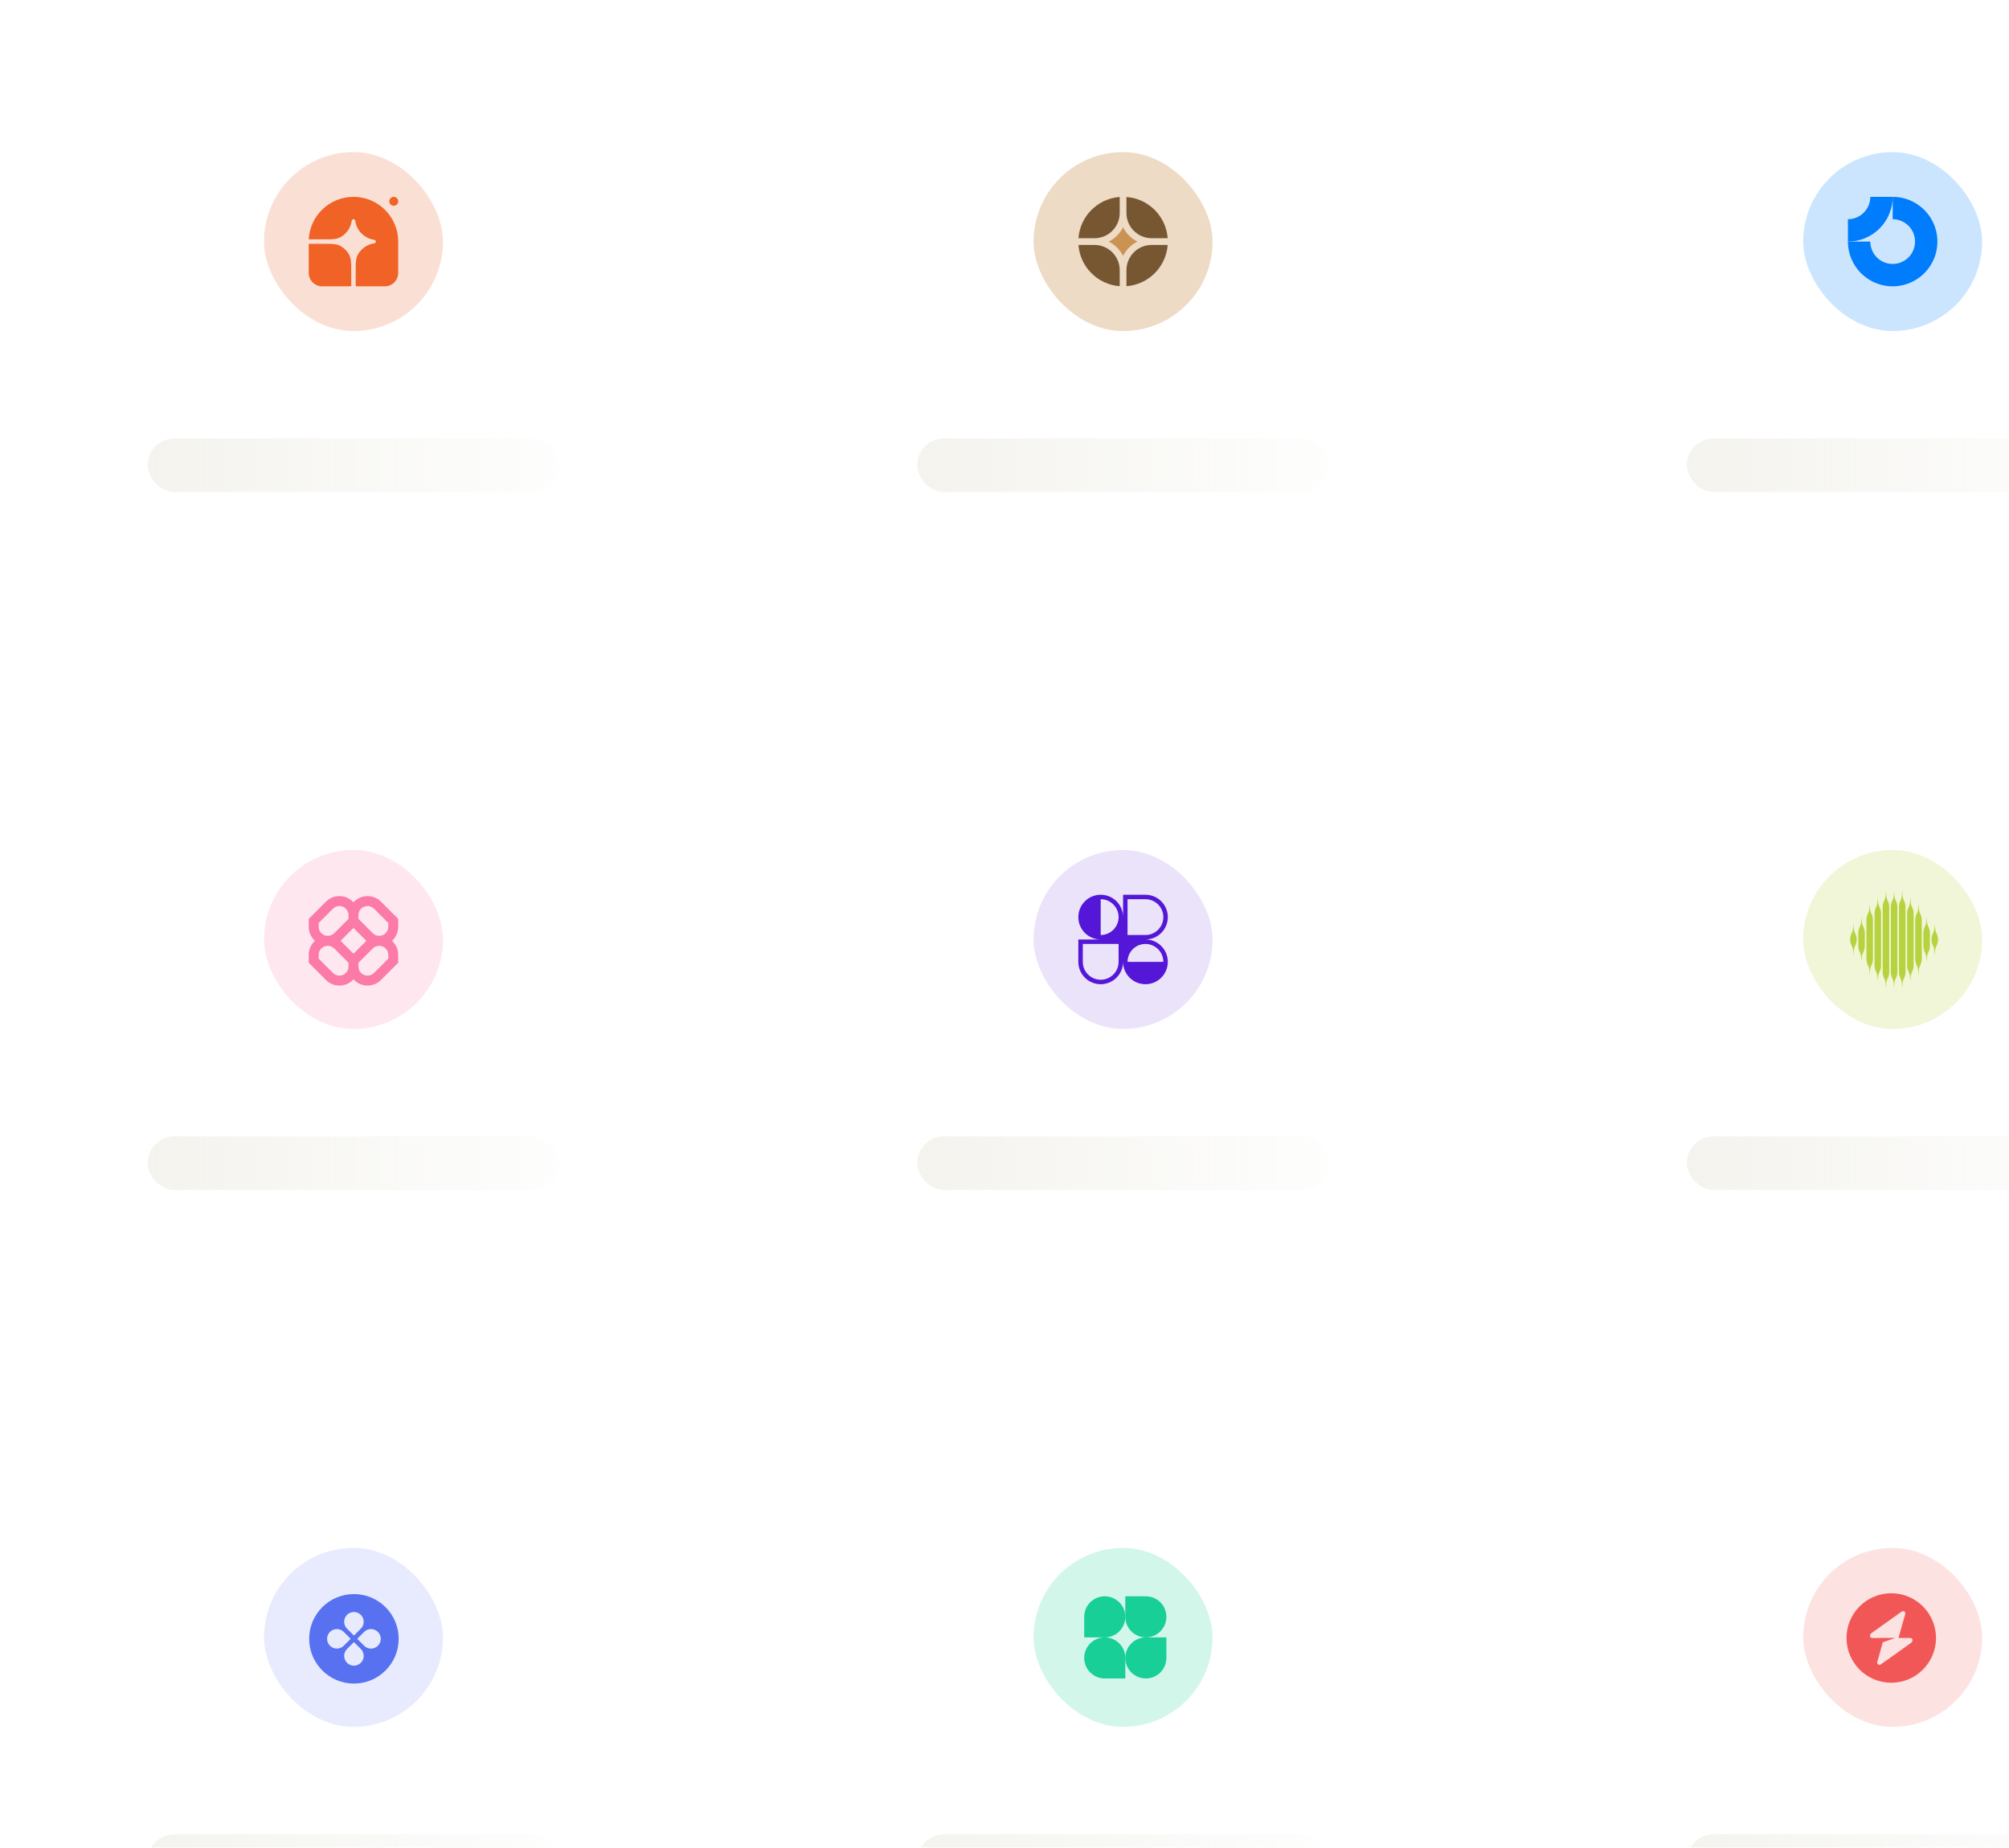 <svg width="449" height="413" viewBox="0 0 449 413" fill="none" xmlns="http://www.w3.org/2000/svg">
<g filter="url(#filter0_dd_1_2521)">
<path d="M1 17C1 8.163 8.163 1 17 1H141C149.837 1 157 8.163 157 17V125C157 133.837 149.837 141 141 141H17C8.163 141 1 133.837 1 125V17Z" fill="white"/>
<rect x="59" y="33" width="40" height="40" rx="20" fill="#F6C2AB" fill-opacity="0.5"/>
<g clip-path="url(#clip0_1_2521)">
<path d="M78.998 43C84.521 43 88.998 47.477 88.998 53V60C88.998 60.796 88.682 61.559 88.119 62.121C87.556 62.684 86.793 63 85.998 63H79.498V58.613C79.498 57.612 79.559 56.575 80.084 55.723C80.46 55.112 80.962 54.59 81.558 54.191C82.154 53.791 82.828 53.525 83.536 53.41L83.727 53.379C83.806 53.352 83.875 53.3 83.923 53.233C83.972 53.165 83.998 53.083 83.998 53C83.998 52.917 83.972 52.835 83.923 52.767C83.875 52.7 83.806 52.648 83.727 52.621L83.536 52.59C82.502 52.422 81.547 51.932 80.806 51.191C80.066 50.451 79.576 49.496 79.407 48.462L79.376 48.27C79.349 48.192 79.298 48.123 79.23 48.075C79.162 48.026 79.081 48 78.998 48C78.914 48 78.833 48.026 78.765 48.075C78.697 48.123 78.646 48.192 78.619 48.27L78.588 48.462C78.473 49.17 78.206 49.844 77.807 50.44C77.408 51.035 76.885 51.538 76.275 51.914C75.423 52.439 74.386 52.5 73.385 52.5H69.01C69.271 47.209 73.643 43 78.998 43Z" fill="#F06225"/>
<path d="M69 53.5H73.387C74.388 53.5 75.425 53.561 76.277 54.086C76.943 54.496 77.504 55.057 77.914 55.723C78.439 56.575 78.5 57.612 78.5 58.613V63H72C71.204 63 70.441 62.684 69.879 62.121C69.316 61.559 69 60.796 69 60V53.5ZM89 44C89 44.265 88.895 44.52 88.707 44.707C88.52 44.895 88.265 45 88 45C87.735 45 87.48 44.895 87.293 44.707C87.105 44.52 87 44.265 87 44C87 43.735 87.105 43.48 87.293 43.293C87.48 43.105 87.735 43 88 43C88.265 43 88.52 43.105 88.707 43.293C88.895 43.48 89 43.735 89 44Z" fill="#F06225"/>
</g>
<rect x="33" y="97" width="92" height="12" rx="6" fill="url(#paint0_linear_1_2521)"/>
</g>
<g filter="url(#filter1_dd_1_2521)">
<rect x="173" y="1" width="156" height="140" rx="16" fill="white"/>
<rect x="231" y="33" width="40" height="40" rx="20" fill="#CA9352" fill-opacity="0.33"/>
<g clip-path="url(#clip1_1_2521)">
<path d="M260.973 53.75H257.401C254.281 53.75 251.751 56.279 251.751 59.4V62.972C256.676 62.607 260.608 58.675 260.973 53.75Z" fill="#775732"/>
<path d="M250.251 62.972V59.4C250.251 56.279 247.721 53.75 244.601 53.75H241.028C241.393 58.675 245.326 62.607 250.251 62.972Z" fill="#775732"/>
<path d="M260.973 52.25C260.608 47.325 256.676 43.393 251.751 43.028V46.6C251.751 49.721 254.281 52.25 257.401 52.25H260.973Z" fill="#775732"/>
<path d="M250.251 43.028C245.326 43.393 241.393 47.325 241.028 52.25H244.601C247.721 52.25 250.251 49.721 250.251 46.6V43.028Z" fill="#775732"/>
<path d="M247.788 53C249.174 52.307 250.304 51.178 250.997 49.791C251.689 51.178 252.819 52.307 254.205 53C252.819 53.693 251.689 54.822 250.997 56.209C250.304 54.822 249.174 53.693 247.788 53Z" fill="#CA9352"/>
</g>
<rect x="205" y="97" width="92" height="12" rx="6" fill="url(#paint1_linear_1_2521)"/>
</g>
<g filter="url(#filter2_dd_1_2521)">
<rect x="345" y="1" width="156" height="140" rx="16" fill="white"/>
<rect x="403" y="33" width="40" height="40" rx="20" fill="#007DFC" fill-opacity="0.2"/>
<g clip-path="url(#clip2_1_2521)">
<path fill-rule="evenodd" clip-rule="evenodd" d="M425.778 48.843C424.956 48.293 423.989 48 423 48V43C424.978 43 426.911 43.587 428.556 44.685C430.2 45.784 431.482 47.346 432.239 49.173C432.996 51 433.194 53.011 432.808 54.951C432.422 56.891 431.47 58.672 430.071 60.071C428.673 61.47 426.891 62.422 424.951 62.808C423.011 63.194 421 62.996 419.173 62.239C417.346 61.482 415.784 60.2 414.685 58.556C413.586 56.911 413 54.978 413 53H418C418 53.989 418.293 54.956 418.843 55.778C419.392 56.6 420.173 57.241 421.087 57.619C422 57.998 423.006 58.097 423.975 57.904C424.945 57.711 425.836 57.235 426.536 56.535C427.235 55.836 427.711 54.945 427.904 53.975C428.097 53.005 427.998 52 427.619 51.087C427.241 50.173 426.6 49.392 425.778 48.843Z" fill="#007DFC"/>
<path fill-rule="evenodd" clip-rule="evenodd" d="M418 43C418 43.657 417.871 44.307 417.619 44.913C417.368 45.52 417 46.071 416.536 46.535C416.071 47 415.52 47.368 414.913 47.619C414.307 47.871 413.657 48 413 48L413 53C414.313 53 415.614 52.741 416.827 52.239C418.04 51.736 419.142 51 420.071 50.071C421 49.142 421.736 48.04 422.239 46.827C422.741 45.614 423 44.313 423 43L418 43Z" fill="#007DFC"/>
</g>
<rect x="377" y="97" width="92" height="12" rx="6" fill="url(#paint2_linear_1_2521)"/>
</g>
<g filter="url(#filter3_dd_1_2521)">
<rect x="1" y="157" width="156" height="140" rx="16" fill="white"/>
<rect x="59" y="189" width="40" height="40" rx="20" fill="#FC7AA8" fill-opacity="0.18"/>
<g clip-path="url(#clip3_1_2521)">
<path fill-rule="evenodd" clip-rule="evenodd" d="M75.857 199.3C74.729 199.3 73.647 199.748 72.849 200.546L69 204.395V206.157C69 207.402 69.535 208.522 70.387 209.3C69.535 210.078 69 211.198 69 212.443V214.205L72.849 218.054C73.647 218.852 74.729 219.3 75.857 219.3C77.102 219.3 78.222 218.765 79 217.913C79.778 218.765 80.898 219.3 82.143 219.3C83.271 219.3 84.353 218.852 85.151 218.054L89 214.205V212.443C89 211.198 88.465 210.078 87.613 209.3C88.465 208.522 89 207.402 89 206.157V204.395L85.151 200.546C84.353 199.748 83.271 199.3 82.143 199.3C80.898 199.3 79.778 199.835 79 200.687C78.222 199.835 77.102 199.3 75.857 199.3ZM81.879 209.3C81.832 209.256 81.784 209.211 81.738 209.165L79 206.427L76.262 209.165C76.216 209.211 76.169 209.256 76.121 209.3C76.169 209.344 76.216 209.389 76.262 209.435L79 212.173L81.738 209.435C81.784 209.389 81.832 209.344 81.879 209.3ZM80.111 214.205V215.046C80.111 216.168 81.021 217.078 82.143 217.078C82.681 217.078 83.198 216.864 83.579 216.483L86.778 213.284V212.443C86.778 211.321 85.868 210.411 84.746 210.411C84.207 210.411 83.691 210.625 83.31 211.006L80.111 214.205ZM77.889 214.205L74.69 211.006C74.309 210.625 73.793 210.411 73.254 210.411C72.132 210.411 71.222 211.321 71.222 212.443V213.284L74.421 216.483C74.802 216.864 75.319 217.078 75.857 217.078C76.979 217.078 77.889 216.168 77.889 215.046V214.205ZM77.889 203.554V204.395L74.69 207.594C74.309 207.975 73.793 208.189 73.254 208.189C72.132 208.189 71.222 207.279 71.222 206.157V205.316L74.421 202.117C74.802 201.736 75.319 201.522 75.857 201.522C76.979 201.522 77.889 202.432 77.889 203.554ZM83.31 207.594L80.111 204.395V203.554C80.111 202.432 81.021 201.522 82.143 201.522C82.681 201.522 83.198 201.736 83.579 202.117L86.778 205.316V206.157C86.778 207.279 85.868 208.189 84.746 208.189C84.207 208.189 83.691 207.975 83.31 207.594Z" fill="#FC7AA8"/>
</g>
<rect x="33" y="253" width="92" height="12" rx="6" fill="url(#paint3_linear_1_2521)"/>
</g>
<g filter="url(#filter4_dd_1_2521)">
<rect x="173" y="157" width="156" height="140" rx="16" fill="white"/>
<rect x="231" y="189" width="40" height="40" rx="20" fill="#5417D7" fill-opacity="0.12"/>
<g clip-path="url(#clip4_1_2521)">
<path fill-rule="evenodd" clip-rule="evenodd" d="M246 199C248.761 199 251 201.239 251 204V199H256C258.761 199 261 201.239 261 204C261 206.761 258.761 209 256 209C258.761 209 261 211.239 261 214C261 215.371 260.448 216.613 259.554 217.517L259.536 217.536L259.519 217.552C258.615 218.447 257.372 219 256 219C254.637 219 253.401 218.455 252.5 217.57C252.488 217.559 252.476 217.547 252.464 217.536C252.453 217.525 252.443 217.514 252.432 217.503C251.546 216.6 251 215.364 251 214C251 216.761 248.761 219 246 219C243.239 219 241 216.761 241 214V209H246C243.239 209 241 206.761 241 204C241 201.239 243.239 199 246 199ZM250 204C250 206.209 248.209 208 246 208V200C248.209 200 250 201.791 250 204ZM260 214C260 211.791 258.209 210 256 210C253.791 210 252 211.791 252 214H260ZM242 210V214C242 216.209 243.791 218 246 218C248.209 218 250 216.209 250 214V210H242ZM252 208V200H256C258.209 200 260 201.791 260 204C260 206.209 258.209 208 256 208H252Z" fill="#5417D7"/>
</g>
<rect x="205" y="253" width="92" height="12" rx="6" fill="url(#paint4_linear_1_2521)"/>
</g>
<g filter="url(#filter5_dd_1_2521)">
<rect x="345" y="157" width="156" height="140" rx="16" fill="white"/>
<rect x="403" y="189" width="40" height="40" rx="20" fill="#B7D23F" fill-opacity="0.21"/>
<g clip-path="url(#clip5_1_2521)">
<path fill-rule="evenodd" clip-rule="evenodd" d="M424.045 201.749C424.045 201.256 423.931 200.771 423.711 200.33C423.52 199.95 423.408 199.534 423.382 199.109L423.318 198.091L423.255 199.109C423.228 199.534 423.116 199.949 422.926 200.33C422.706 200.771 422.591 201.256 422.591 201.749V216.251C422.591 216.744 422.706 217.229 422.926 217.67C423.116 218.051 423.228 218.466 423.255 218.891L423.318 219.909L423.382 218.891C423.408 218.466 423.52 218.051 423.711 217.67C423.931 217.229 424.045 216.744 424.045 216.251V201.749ZM420.074 201.785C420.294 202.225 420.409 202.711 420.409 203.203V214.797C420.409 215.289 420.294 215.775 420.074 216.215C419.884 216.596 419.772 217.011 419.745 217.436L419.682 218.455L419.618 217.436C419.592 217.011 419.48 216.596 419.289 216.215C419.069 215.775 418.955 215.289 418.955 214.797V203.203C418.955 202.711 419.069 202.225 419.289 201.785C419.48 201.404 419.592 200.989 419.618 200.564L419.682 199.545L419.745 200.564C419.772 200.989 419.884 201.404 420.074 201.785ZM418.591 204.658C418.591 204.165 418.476 203.68 418.256 203.239C418.066 202.859 417.954 202.443 417.927 202.019L417.864 201L417.8 202.019C417.773 202.443 417.662 202.859 417.471 203.239C417.251 203.68 417.136 204.165 417.136 204.658V213.342C417.136 213.835 417.251 214.32 417.471 214.761C417.662 215.141 417.773 215.557 417.8 215.981L417.864 217L417.927 215.981C417.954 215.557 418.066 215.141 418.256 214.761C418.476 214.32 418.591 213.835 418.591 213.342V204.658ZM416.438 206.148C416.658 206.589 416.773 207.075 416.773 207.567V210.433C416.773 210.925 416.658 211.411 416.438 211.852C416.247 212.232 416.136 212.648 416.109 213.072L416.045 214.091L415.982 213.072C415.955 212.648 415.843 212.232 415.653 211.852C415.433 211.411 415.318 210.925 415.318 210.433V207.567C415.318 207.075 415.433 206.589 415.653 206.148C415.843 205.768 415.955 205.352 415.982 204.928L416.045 203.909L416.109 204.928C416.136 205.352 416.247 205.768 416.438 206.148ZM414.954 209L414.955 209.022V208.978L414.954 209ZM413.5 209.022L413.5 209C413.503 209.485 413.618 209.963 413.835 210.397C414.025 210.778 414.137 211.193 414.164 211.618L414.227 212.636L414.291 211.618C414.317 211.193 414.429 210.778 414.62 210.397C414.837 209.963 414.951 209.485 414.954 209C414.951 208.515 414.837 208.037 414.62 207.603C414.429 207.222 414.317 206.807 414.291 206.382L414.227 205.364L414.164 206.382C414.137 206.807 414.025 207.222 413.835 207.603C413.618 208.037 413.503 208.515 413.5 209L413.5 208.978V209.022ZM421.892 200.33C422.113 200.771 422.227 201.256 422.227 201.749V216.251C422.227 216.744 422.113 217.229 421.892 217.67C421.702 218.051 421.59 218.466 421.564 218.891L421.5 219.909L421.436 218.891C421.41 218.466 421.298 218.051 421.108 217.67C420.887 217.229 420.773 216.744 420.773 216.251V201.749C420.773 201.256 420.887 200.771 421.108 200.33C421.298 199.949 421.41 199.534 421.436 199.109L421.5 198.091L421.564 199.109C421.59 199.534 421.702 199.949 421.892 200.33ZM425.529 200.33C425.749 200.771 425.864 201.256 425.864 201.749V216.251C425.864 216.744 425.749 217.229 425.529 217.67C425.338 218.051 425.227 218.466 425.2 218.891L425.136 219.909L425.073 218.891C425.046 218.466 424.934 218.051 424.744 217.67C424.524 217.229 424.409 216.744 424.409 216.251V201.749C424.409 201.256 424.524 200.771 424.744 200.33C424.934 199.949 425.046 199.534 425.073 199.109L425.136 198.091L425.2 199.109C425.227 199.534 425.338 199.949 425.529 200.33ZM427.682 203.203C427.682 202.711 427.567 202.225 427.347 201.785C427.157 201.404 427.045 200.989 427.018 200.564L426.955 199.545L426.891 200.564C426.864 200.989 426.753 201.404 426.562 201.785C426.342 202.225 426.227 202.711 426.227 203.203V214.797C426.227 215.289 426.342 215.775 426.562 216.215C426.753 216.596 426.864 217.011 426.891 217.436L426.955 218.455L427.018 217.436C427.045 217.011 427.157 216.596 427.347 216.215C427.567 215.775 427.682 215.289 427.682 214.797V203.203ZM429.165 203.239C429.385 203.68 429.5 204.165 429.5 204.658V213.342C429.5 213.835 429.385 214.32 429.165 214.761C428.975 215.141 428.863 215.557 428.836 215.981L428.773 217L428.709 215.981C428.682 215.557 428.571 215.141 428.38 214.761C428.16 214.32 428.045 213.835 428.045 213.342V204.658C428.045 204.165 428.16 203.68 428.38 203.239C428.571 202.859 428.682 202.443 428.709 202.019L428.773 201L428.836 202.019C428.863 202.443 428.975 202.859 429.165 203.239ZM431.318 207.567C431.318 207.075 431.204 206.589 430.983 206.148C430.793 205.768 430.681 205.352 430.655 204.928L430.591 203.909L430.527 204.928C430.501 205.352 430.389 205.768 430.199 206.148C429.978 206.589 429.864 207.075 429.864 207.567V210.433C429.864 210.925 429.978 211.411 430.199 211.852C430.389 212.232 430.501 212.648 430.527 213.072L430.591 214.091L430.655 213.072C430.681 212.648 430.793 212.232 430.983 211.852C431.204 211.411 431.318 210.925 431.318 210.433V207.567ZM433.136 209C433.136 209.007 433.136 209.014 433.136 209.022V208.978C433.136 208.986 433.136 208.993 433.136 209ZM431.682 209C431.685 209.485 431.8 209.963 432.017 210.397C432.207 210.778 432.319 211.193 432.345 211.618L432.409 212.636L432.473 211.618C432.499 211.193 432.611 210.778 432.801 210.397C433.019 209.963 433.133 209.485 433.136 209C433.133 208.515 433.019 208.037 432.801 207.603C432.611 207.222 432.499 206.807 432.473 206.382L432.409 205.364L432.345 206.382C432.319 206.807 432.207 207.222 432.017 207.603C431.8 208.037 431.685 208.515 431.682 209ZM431.682 209C431.682 208.993 431.682 208.986 431.682 208.978V209.022C431.682 209.014 431.682 209.007 431.682 209Z" fill="#B7D23F"/>
</g>
<rect x="377" y="253" width="92" height="12" rx="6" fill="url(#paint5_linear_1_2521)"/>
</g>
<g filter="url(#filter6_dd_1_2521)">
<rect x="1" y="313" width="156" height="140" rx="16" fill="white"/>
<rect x="59" y="345" width="40" height="40" rx="20" fill="#5771F1" fill-opacity="0.14"/>
<path fill-rule="evenodd" clip-rule="evenodd" d="M79.101 375.323C84.624 375.323 89.101 370.846 89.101 365.323C89.101 359.8 84.624 355.323 79.101 355.323C73.579 355.323 69.101 359.8 69.101 365.323C69.101 370.846 73.579 375.323 79.101 375.323ZM80.645 363.05C81.497 362.197 81.497 360.815 80.645 359.963C79.793 359.11 78.41 359.11 77.558 359.963C76.706 360.815 76.706 362.197 77.558 363.05L79.101 364.593L80.645 363.05ZM81.375 366.867C82.228 367.719 83.61 367.719 84.462 366.867C85.314 366.014 85.314 364.632 84.462 363.78C83.61 362.927 82.228 362.927 81.375 363.78L79.832 365.323L81.375 366.867ZM80.645 370.684C81.497 369.831 81.497 368.449 80.645 367.597L79.101 366.054L77.558 367.597C76.706 368.449 76.706 369.831 77.558 370.684C78.41 371.536 79.793 371.536 80.645 370.684ZM73.741 366.867C72.888 366.014 72.888 364.632 73.741 363.78C74.593 362.927 75.975 362.927 76.828 363.78L78.371 365.323L76.828 366.867C75.975 367.719 74.593 367.719 73.741 366.867Z" fill="#5771F1"/>
<rect x="33" y="409" width="92" height="12" rx="6" fill="url(#paint6_linear_1_2521)"/>
</g>
<g filter="url(#filter7_dd_1_2521)">
<rect x="173" y="313" width="156" height="140" rx="16" fill="white"/>
<rect x="231" y="345" width="40" height="40" rx="20" fill="#17CF97" fill-opacity="0.19"/>
<g clip-path="url(#clip6_1_2521)">
<path d="M251.5 360.408C251.5 362.944 249.444 365 246.908 365H242.316V360.408C242.316 357.872 244.372 355.816 246.908 355.816C249.444 355.816 251.5 357.872 251.5 360.408Z" fill="#17CF97"/>
<path d="M251.5 369.592C251.5 367.056 253.556 365 256.092 365H260.684V369.592C260.684 372.128 258.628 374.184 256.092 374.184C253.556 374.184 251.5 372.128 251.5 369.592Z" fill="#17CF97"/>
<path d="M242.316 369.592C242.316 372.128 244.372 374.184 246.908 374.184H251.5V369.592C251.5 367.056 249.444 365 246.908 365C244.372 365 242.316 367.056 242.316 369.592Z" fill="#17CF97"/>
<path d="M260.684 360.408C260.684 357.872 258.628 355.816 256.092 355.816H251.5V360.408C251.5 362.944 253.556 365 256.092 365C258.628 365 260.684 362.944 260.684 360.408Z" fill="#17CF97"/>
</g>
<rect x="205" y="409" width="92" height="12" rx="6" fill="url(#paint7_linear_1_2521)"/>
</g>
<g filter="url(#filter8_dd_1_2521)">
<rect x="345" y="313" width="156" height="140" rx="16" fill="white"/>
<rect x="403" y="345" width="40" height="40" rx="20" fill="#F15757" fill-opacity="0.17"/>
<path fill-rule="evenodd" clip-rule="evenodd" d="M422.685 375.138C428.207 375.138 432.685 370.661 432.685 365.138C432.685 359.615 428.207 355.138 422.685 355.138C417.162 355.138 412.685 359.615 412.685 365.138C412.685 370.661 417.162 375.138 422.685 375.138ZM425.804 359.796C425.956 359.257 425.433 358.938 424.955 359.279L418.281 364.033C417.763 364.402 417.844 365.138 418.404 365.138H420.161V365.124H423.586L420.795 366.109L419.565 370.48C419.413 371.019 419.936 371.338 420.415 370.997L427.088 366.243C427.606 365.874 427.525 365.138 426.966 365.138H424.301L425.804 359.796Z" fill="#F15757"/>
<rect x="377" y="409" width="92" height="12" rx="6" fill="url(#paint8_linear_1_2521)"/>
</g>
<defs>
<filter id="filter0_dd_1_2521" x="0" y="0" width="158" height="143" filterUnits="userSpaceOnUse" color-interpolation-filters="sRGB">
<feFlood flood-opacity="0" result="BackgroundImageFix"/>
<feColorMatrix in="SourceAlpha" type="matrix" values="0 0 0 0 0 0 0 0 0 0 0 0 0 0 0 0 0 0 127 0" result="hardAlpha"/>
<feMorphology radius="1" operator="dilate" in="SourceAlpha" result="effect1_dropShadow_1_2521"/>
<feOffset dy="1"/>
<feComposite in2="hardAlpha" operator="out"/>
<feColorMatrix type="matrix" values="0 0 0 0 0.918 0 0 0 0 0.898 0 0 0 0 0.843 0 0 0 1 0"/>
<feBlend mode="normal" in2="BackgroundImageFix" result="effect1_dropShadow_1_2521"/>
<feColorMatrix in="SourceAlpha" type="matrix" values="0 0 0 0 0 0 0 0 0 0 0 0 0 0 0 0 0 0 127 0" result="hardAlpha"/>
<feMorphology radius="1" operator="dilate" in="SourceAlpha" result="effect2_dropShadow_1_2521"/>
<feOffset/>
<feComposite in2="hardAlpha" operator="out"/>
<feColorMatrix type="matrix" values="0 0 0 0 0.918 0 0 0 0 0.898 0 0 0 0 0.843 0 0 0 1 0"/>
<feBlend mode="normal" in2="effect1_dropShadow_1_2521" result="effect2_dropShadow_1_2521"/>
<feBlend mode="normal" in="SourceGraphic" in2="effect2_dropShadow_1_2521" result="shape"/>
</filter>
<filter id="filter1_dd_1_2521" x="172" y="0" width="158" height="143" filterUnits="userSpaceOnUse" color-interpolation-filters="sRGB">
<feFlood flood-opacity="0" result="BackgroundImageFix"/>
<feColorMatrix in="SourceAlpha" type="matrix" values="0 0 0 0 0 0 0 0 0 0 0 0 0 0 0 0 0 0 127 0" result="hardAlpha"/>
<feMorphology radius="1" operator="dilate" in="SourceAlpha" result="effect1_dropShadow_1_2521"/>
<feOffset dy="1"/>
<feComposite in2="hardAlpha" operator="out"/>
<feColorMatrix type="matrix" values="0 0 0 0 0.918 0 0 0 0 0.898 0 0 0 0 0.843 0 0 0 1 0"/>
<feBlend mode="normal" in2="BackgroundImageFix" result="effect1_dropShadow_1_2521"/>
<feColorMatrix in="SourceAlpha" type="matrix" values="0 0 0 0 0 0 0 0 0 0 0 0 0 0 0 0 0 0 127 0" result="hardAlpha"/>
<feMorphology radius="1" operator="dilate" in="SourceAlpha" result="effect2_dropShadow_1_2521"/>
<feOffset/>
<feComposite in2="hardAlpha" operator="out"/>
<feColorMatrix type="matrix" values="0 0 0 0 0.918 0 0 0 0 0.898 0 0 0 0 0.843 0 0 0 1 0"/>
<feBlend mode="normal" in2="effect1_dropShadow_1_2521" result="effect2_dropShadow_1_2521"/>
<feBlend mode="normal" in="SourceGraphic" in2="effect2_dropShadow_1_2521" result="shape"/>
</filter>
<filter id="filter2_dd_1_2521" x="344" y="0" width="158" height="143" filterUnits="userSpaceOnUse" color-interpolation-filters="sRGB">
<feFlood flood-opacity="0" result="BackgroundImageFix"/>
<feColorMatrix in="SourceAlpha" type="matrix" values="0 0 0 0 0 0 0 0 0 0 0 0 0 0 0 0 0 0 127 0" result="hardAlpha"/>
<feMorphology radius="1" operator="dilate" in="SourceAlpha" result="effect1_dropShadow_1_2521"/>
<feOffset dy="1"/>
<feComposite in2="hardAlpha" operator="out"/>
<feColorMatrix type="matrix" values="0 0 0 0 0.918 0 0 0 0 0.898 0 0 0 0 0.843 0 0 0 1 0"/>
<feBlend mode="normal" in2="BackgroundImageFix" result="effect1_dropShadow_1_2521"/>
<feColorMatrix in="SourceAlpha" type="matrix" values="0 0 0 0 0 0 0 0 0 0 0 0 0 0 0 0 0 0 127 0" result="hardAlpha"/>
<feMorphology radius="1" operator="dilate" in="SourceAlpha" result="effect2_dropShadow_1_2521"/>
<feOffset/>
<feComposite in2="hardAlpha" operator="out"/>
<feColorMatrix type="matrix" values="0 0 0 0 0.918 0 0 0 0 0.898 0 0 0 0 0.843 0 0 0 1 0"/>
<feBlend mode="normal" in2="effect1_dropShadow_1_2521" result="effect2_dropShadow_1_2521"/>
<feBlend mode="normal" in="SourceGraphic" in2="effect2_dropShadow_1_2521" result="shape"/>
</filter>
<filter id="filter3_dd_1_2521" x="0" y="156" width="158" height="143" filterUnits="userSpaceOnUse" color-interpolation-filters="sRGB">
<feFlood flood-opacity="0" result="BackgroundImageFix"/>
<feColorMatrix in="SourceAlpha" type="matrix" values="0 0 0 0 0 0 0 0 0 0 0 0 0 0 0 0 0 0 127 0" result="hardAlpha"/>
<feMorphology radius="1" operator="dilate" in="SourceAlpha" result="effect1_dropShadow_1_2521"/>
<feOffset dy="1"/>
<feComposite in2="hardAlpha" operator="out"/>
<feColorMatrix type="matrix" values="0 0 0 0 0.918 0 0 0 0 0.898 0 0 0 0 0.843 0 0 0 1 0"/>
<feBlend mode="normal" in2="BackgroundImageFix" result="effect1_dropShadow_1_2521"/>
<feColorMatrix in="SourceAlpha" type="matrix" values="0 0 0 0 0 0 0 0 0 0 0 0 0 0 0 0 0 0 127 0" result="hardAlpha"/>
<feMorphology radius="1" operator="dilate" in="SourceAlpha" result="effect2_dropShadow_1_2521"/>
<feOffset/>
<feComposite in2="hardAlpha" operator="out"/>
<feColorMatrix type="matrix" values="0 0 0 0 0.918 0 0 0 0 0.898 0 0 0 0 0.843 0 0 0 1 0"/>
<feBlend mode="normal" in2="effect1_dropShadow_1_2521" result="effect2_dropShadow_1_2521"/>
<feBlend mode="normal" in="SourceGraphic" in2="effect2_dropShadow_1_2521" result="shape"/>
</filter>
<filter id="filter4_dd_1_2521" x="172" y="156" width="158" height="143" filterUnits="userSpaceOnUse" color-interpolation-filters="sRGB">
<feFlood flood-opacity="0" result="BackgroundImageFix"/>
<feColorMatrix in="SourceAlpha" type="matrix" values="0 0 0 0 0 0 0 0 0 0 0 0 0 0 0 0 0 0 127 0" result="hardAlpha"/>
<feMorphology radius="1" operator="dilate" in="SourceAlpha" result="effect1_dropShadow_1_2521"/>
<feOffset dy="1"/>
<feComposite in2="hardAlpha" operator="out"/>
<feColorMatrix type="matrix" values="0 0 0 0 0.918 0 0 0 0 0.898 0 0 0 0 0.843 0 0 0 1 0"/>
<feBlend mode="normal" in2="BackgroundImageFix" result="effect1_dropShadow_1_2521"/>
<feColorMatrix in="SourceAlpha" type="matrix" values="0 0 0 0 0 0 0 0 0 0 0 0 0 0 0 0 0 0 127 0" result="hardAlpha"/>
<feMorphology radius="1" operator="dilate" in="SourceAlpha" result="effect2_dropShadow_1_2521"/>
<feOffset/>
<feComposite in2="hardAlpha" operator="out"/>
<feColorMatrix type="matrix" values="0 0 0 0 0.918 0 0 0 0 0.898 0 0 0 0 0.843 0 0 0 1 0"/>
<feBlend mode="normal" in2="effect1_dropShadow_1_2521" result="effect2_dropShadow_1_2521"/>
<feBlend mode="normal" in="SourceGraphic" in2="effect2_dropShadow_1_2521" result="shape"/>
</filter>
<filter id="filter5_dd_1_2521" x="344" y="156" width="158" height="143" filterUnits="userSpaceOnUse" color-interpolation-filters="sRGB">
<feFlood flood-opacity="0" result="BackgroundImageFix"/>
<feColorMatrix in="SourceAlpha" type="matrix" values="0 0 0 0 0 0 0 0 0 0 0 0 0 0 0 0 0 0 127 0" result="hardAlpha"/>
<feMorphology radius="1" operator="dilate" in="SourceAlpha" result="effect1_dropShadow_1_2521"/>
<feOffset dy="1"/>
<feComposite in2="hardAlpha" operator="out"/>
<feColorMatrix type="matrix" values="0 0 0 0 0.918 0 0 0 0 0.898 0 0 0 0 0.843 0 0 0 1 0"/>
<feBlend mode="normal" in2="BackgroundImageFix" result="effect1_dropShadow_1_2521"/>
<feColorMatrix in="SourceAlpha" type="matrix" values="0 0 0 0 0 0 0 0 0 0 0 0 0 0 0 0 0 0 127 0" result="hardAlpha"/>
<feMorphology radius="1" operator="dilate" in="SourceAlpha" result="effect2_dropShadow_1_2521"/>
<feOffset/>
<feComposite in2="hardAlpha" operator="out"/>
<feColorMatrix type="matrix" values="0 0 0 0 0.918 0 0 0 0 0.898 0 0 0 0 0.843 0 0 0 1 0"/>
<feBlend mode="normal" in2="effect1_dropShadow_1_2521" result="effect2_dropShadow_1_2521"/>
<feBlend mode="normal" in="SourceGraphic" in2="effect2_dropShadow_1_2521" result="shape"/>
</filter>
<filter id="filter6_dd_1_2521" x="0" y="312" width="158" height="143" filterUnits="userSpaceOnUse" color-interpolation-filters="sRGB">
<feFlood flood-opacity="0" result="BackgroundImageFix"/>
<feColorMatrix in="SourceAlpha" type="matrix" values="0 0 0 0 0 0 0 0 0 0 0 0 0 0 0 0 0 0 127 0" result="hardAlpha"/>
<feMorphology radius="1" operator="dilate" in="SourceAlpha" result="effect1_dropShadow_1_2521"/>
<feOffset dy="1"/>
<feComposite in2="hardAlpha" operator="out"/>
<feColorMatrix type="matrix" values="0 0 0 0 0.918 0 0 0 0 0.898 0 0 0 0 0.843 0 0 0 1 0"/>
<feBlend mode="normal" in2="BackgroundImageFix" result="effect1_dropShadow_1_2521"/>
<feColorMatrix in="SourceAlpha" type="matrix" values="0 0 0 0 0 0 0 0 0 0 0 0 0 0 0 0 0 0 127 0" result="hardAlpha"/>
<feMorphology radius="1" operator="dilate" in="SourceAlpha" result="effect2_dropShadow_1_2521"/>
<feOffset/>
<feComposite in2="hardAlpha" operator="out"/>
<feColorMatrix type="matrix" values="0 0 0 0 0.918 0 0 0 0 0.898 0 0 0 0 0.843 0 0 0 1 0"/>
<feBlend mode="normal" in2="effect1_dropShadow_1_2521" result="effect2_dropShadow_1_2521"/>
<feBlend mode="normal" in="SourceGraphic" in2="effect2_dropShadow_1_2521" result="shape"/>
</filter>
<filter id="filter7_dd_1_2521" x="172" y="312" width="158" height="143" filterUnits="userSpaceOnUse" color-interpolation-filters="sRGB">
<feFlood flood-opacity="0" result="BackgroundImageFix"/>
<feColorMatrix in="SourceAlpha" type="matrix" values="0 0 0 0 0 0 0 0 0 0 0 0 0 0 0 0 0 0 127 0" result="hardAlpha"/>
<feMorphology radius="1" operator="dilate" in="SourceAlpha" result="effect1_dropShadow_1_2521"/>
<feOffset dy="1"/>
<feComposite in2="hardAlpha" operator="out"/>
<feColorMatrix type="matrix" values="0 0 0 0 0.918 0 0 0 0 0.898 0 0 0 0 0.843 0 0 0 1 0"/>
<feBlend mode="normal" in2="BackgroundImageFix" result="effect1_dropShadow_1_2521"/>
<feColorMatrix in="SourceAlpha" type="matrix" values="0 0 0 0 0 0 0 0 0 0 0 0 0 0 0 0 0 0 127 0" result="hardAlpha"/>
<feMorphology radius="1" operator="dilate" in="SourceAlpha" result="effect2_dropShadow_1_2521"/>
<feOffset/>
<feComposite in2="hardAlpha" operator="out"/>
<feColorMatrix type="matrix" values="0 0 0 0 0.918 0 0 0 0 0.898 0 0 0 0 0.843 0 0 0 1 0"/>
<feBlend mode="normal" in2="effect1_dropShadow_1_2521" result="effect2_dropShadow_1_2521"/>
<feBlend mode="normal" in="SourceGraphic" in2="effect2_dropShadow_1_2521" result="shape"/>
</filter>
<filter id="filter8_dd_1_2521" x="344" y="312" width="158" height="143" filterUnits="userSpaceOnUse" color-interpolation-filters="sRGB">
<feFlood flood-opacity="0" result="BackgroundImageFix"/>
<feColorMatrix in="SourceAlpha" type="matrix" values="0 0 0 0 0 0 0 0 0 0 0 0 0 0 0 0 0 0 127 0" result="hardAlpha"/>
<feMorphology radius="1" operator="dilate" in="SourceAlpha" result="effect1_dropShadow_1_2521"/>
<feOffset dy="1"/>
<feComposite in2="hardAlpha" operator="out"/>
<feColorMatrix type="matrix" values="0 0 0 0 0.918 0 0 0 0 0.898 0 0 0 0 0.843 0 0 0 1 0"/>
<feBlend mode="normal" in2="BackgroundImageFix" result="effect1_dropShadow_1_2521"/>
<feColorMatrix in="SourceAlpha" type="matrix" values="0 0 0 0 0 0 0 0 0 0 0 0 0 0 0 0 0 0 127 0" result="hardAlpha"/>
<feMorphology radius="1" operator="dilate" in="SourceAlpha" result="effect2_dropShadow_1_2521"/>
<feOffset/>
<feComposite in2="hardAlpha" operator="out"/>
<feColorMatrix type="matrix" values="0 0 0 0 0.918 0 0 0 0 0.898 0 0 0 0 0.843 0 0 0 1 0"/>
<feBlend mode="normal" in2="effect1_dropShadow_1_2521" result="effect2_dropShadow_1_2521"/>
<feBlend mode="normal" in="SourceGraphic" in2="effect2_dropShadow_1_2521" result="shape"/>
</filter>
<linearGradient id="paint0_linear_1_2521" x1="33" y1="103" x2="134.5" y2="103" gradientUnits="userSpaceOnUse">
<stop stop-color="#F4F3EE"/>
<stop offset="1" stop-color="#F4F3EE" stop-opacity="0"/>
</linearGradient>
<linearGradient id="paint1_linear_1_2521" x1="205" y1="103" x2="306.5" y2="103" gradientUnits="userSpaceOnUse">
<stop stop-color="#F4F3EE"/>
<stop offset="1" stop-color="#F4F3EE" stop-opacity="0"/>
</linearGradient>
<linearGradient id="paint2_linear_1_2521" x1="377" y1="103" x2="478.5" y2="103" gradientUnits="userSpaceOnUse">
<stop stop-color="#F4F3EE"/>
<stop offset="1" stop-color="#F4F3EE" stop-opacity="0"/>
</linearGradient>
<linearGradient id="paint3_linear_1_2521" x1="33" y1="259" x2="134.5" y2="259" gradientUnits="userSpaceOnUse">
<stop stop-color="#F4F3EE"/>
<stop offset="1" stop-color="#F4F3EE" stop-opacity="0"/>
</linearGradient>
<linearGradient id="paint4_linear_1_2521" x1="205" y1="259" x2="306.5" y2="259" gradientUnits="userSpaceOnUse">
<stop stop-color="#F4F3EE"/>
<stop offset="1" stop-color="#F4F3EE" stop-opacity="0"/>
</linearGradient>
<linearGradient id="paint5_linear_1_2521" x1="377" y1="259" x2="478.5" y2="259" gradientUnits="userSpaceOnUse">
<stop stop-color="#F4F3EE"/>
<stop offset="1" stop-color="#F4F3EE" stop-opacity="0"/>
</linearGradient>
<linearGradient id="paint6_linear_1_2521" x1="33" y1="415" x2="134.5" y2="415" gradientUnits="userSpaceOnUse">
<stop stop-color="#F4F3EE"/>
<stop offset="1" stop-color="#F4F3EE" stop-opacity="0"/>
</linearGradient>
<linearGradient id="paint7_linear_1_2521" x1="205" y1="415" x2="306.5" y2="415" gradientUnits="userSpaceOnUse">
<stop stop-color="#F4F3EE"/>
<stop offset="1" stop-color="#F4F3EE" stop-opacity="0"/>
</linearGradient>
<linearGradient id="paint8_linear_1_2521" x1="377" y1="415" x2="478.5" y2="415" gradientUnits="userSpaceOnUse">
<stop stop-color="#F4F3EE"/>
<stop offset="1" stop-color="#F4F3EE" stop-opacity="0"/>
</linearGradient>
<clipPath id="clip0_1_2521">
<rect width="20" height="20" fill="white" transform="translate(69 43)"/>
</clipPath>
<clipPath id="clip1_1_2521">
<rect width="20" height="20" fill="white" transform="translate(241 43)"/>
</clipPath>
<clipPath id="clip2_1_2521">
<rect width="20" height="20" fill="white" transform="translate(413 43)"/>
</clipPath>
<clipPath id="clip3_1_2521">
<rect width="20" height="20.5" fill="white" transform="translate(69 199.042)"/>
</clipPath>
<clipPath id="clip4_1_2521">
<rect width="20" height="20" fill="white" transform="translate(241 199)"/>
</clipPath>
<clipPath id="clip5_1_2521">
<rect width="20" height="22.326" fill="white" transform="translate(413.5 197.837)"/>
</clipPath>
<clipPath id="clip6_1_2521">
<rect width="20" height="19.592" fill="white" transform="translate(241.5 355.204)"/>
</clipPath>
</defs>
</svg>
